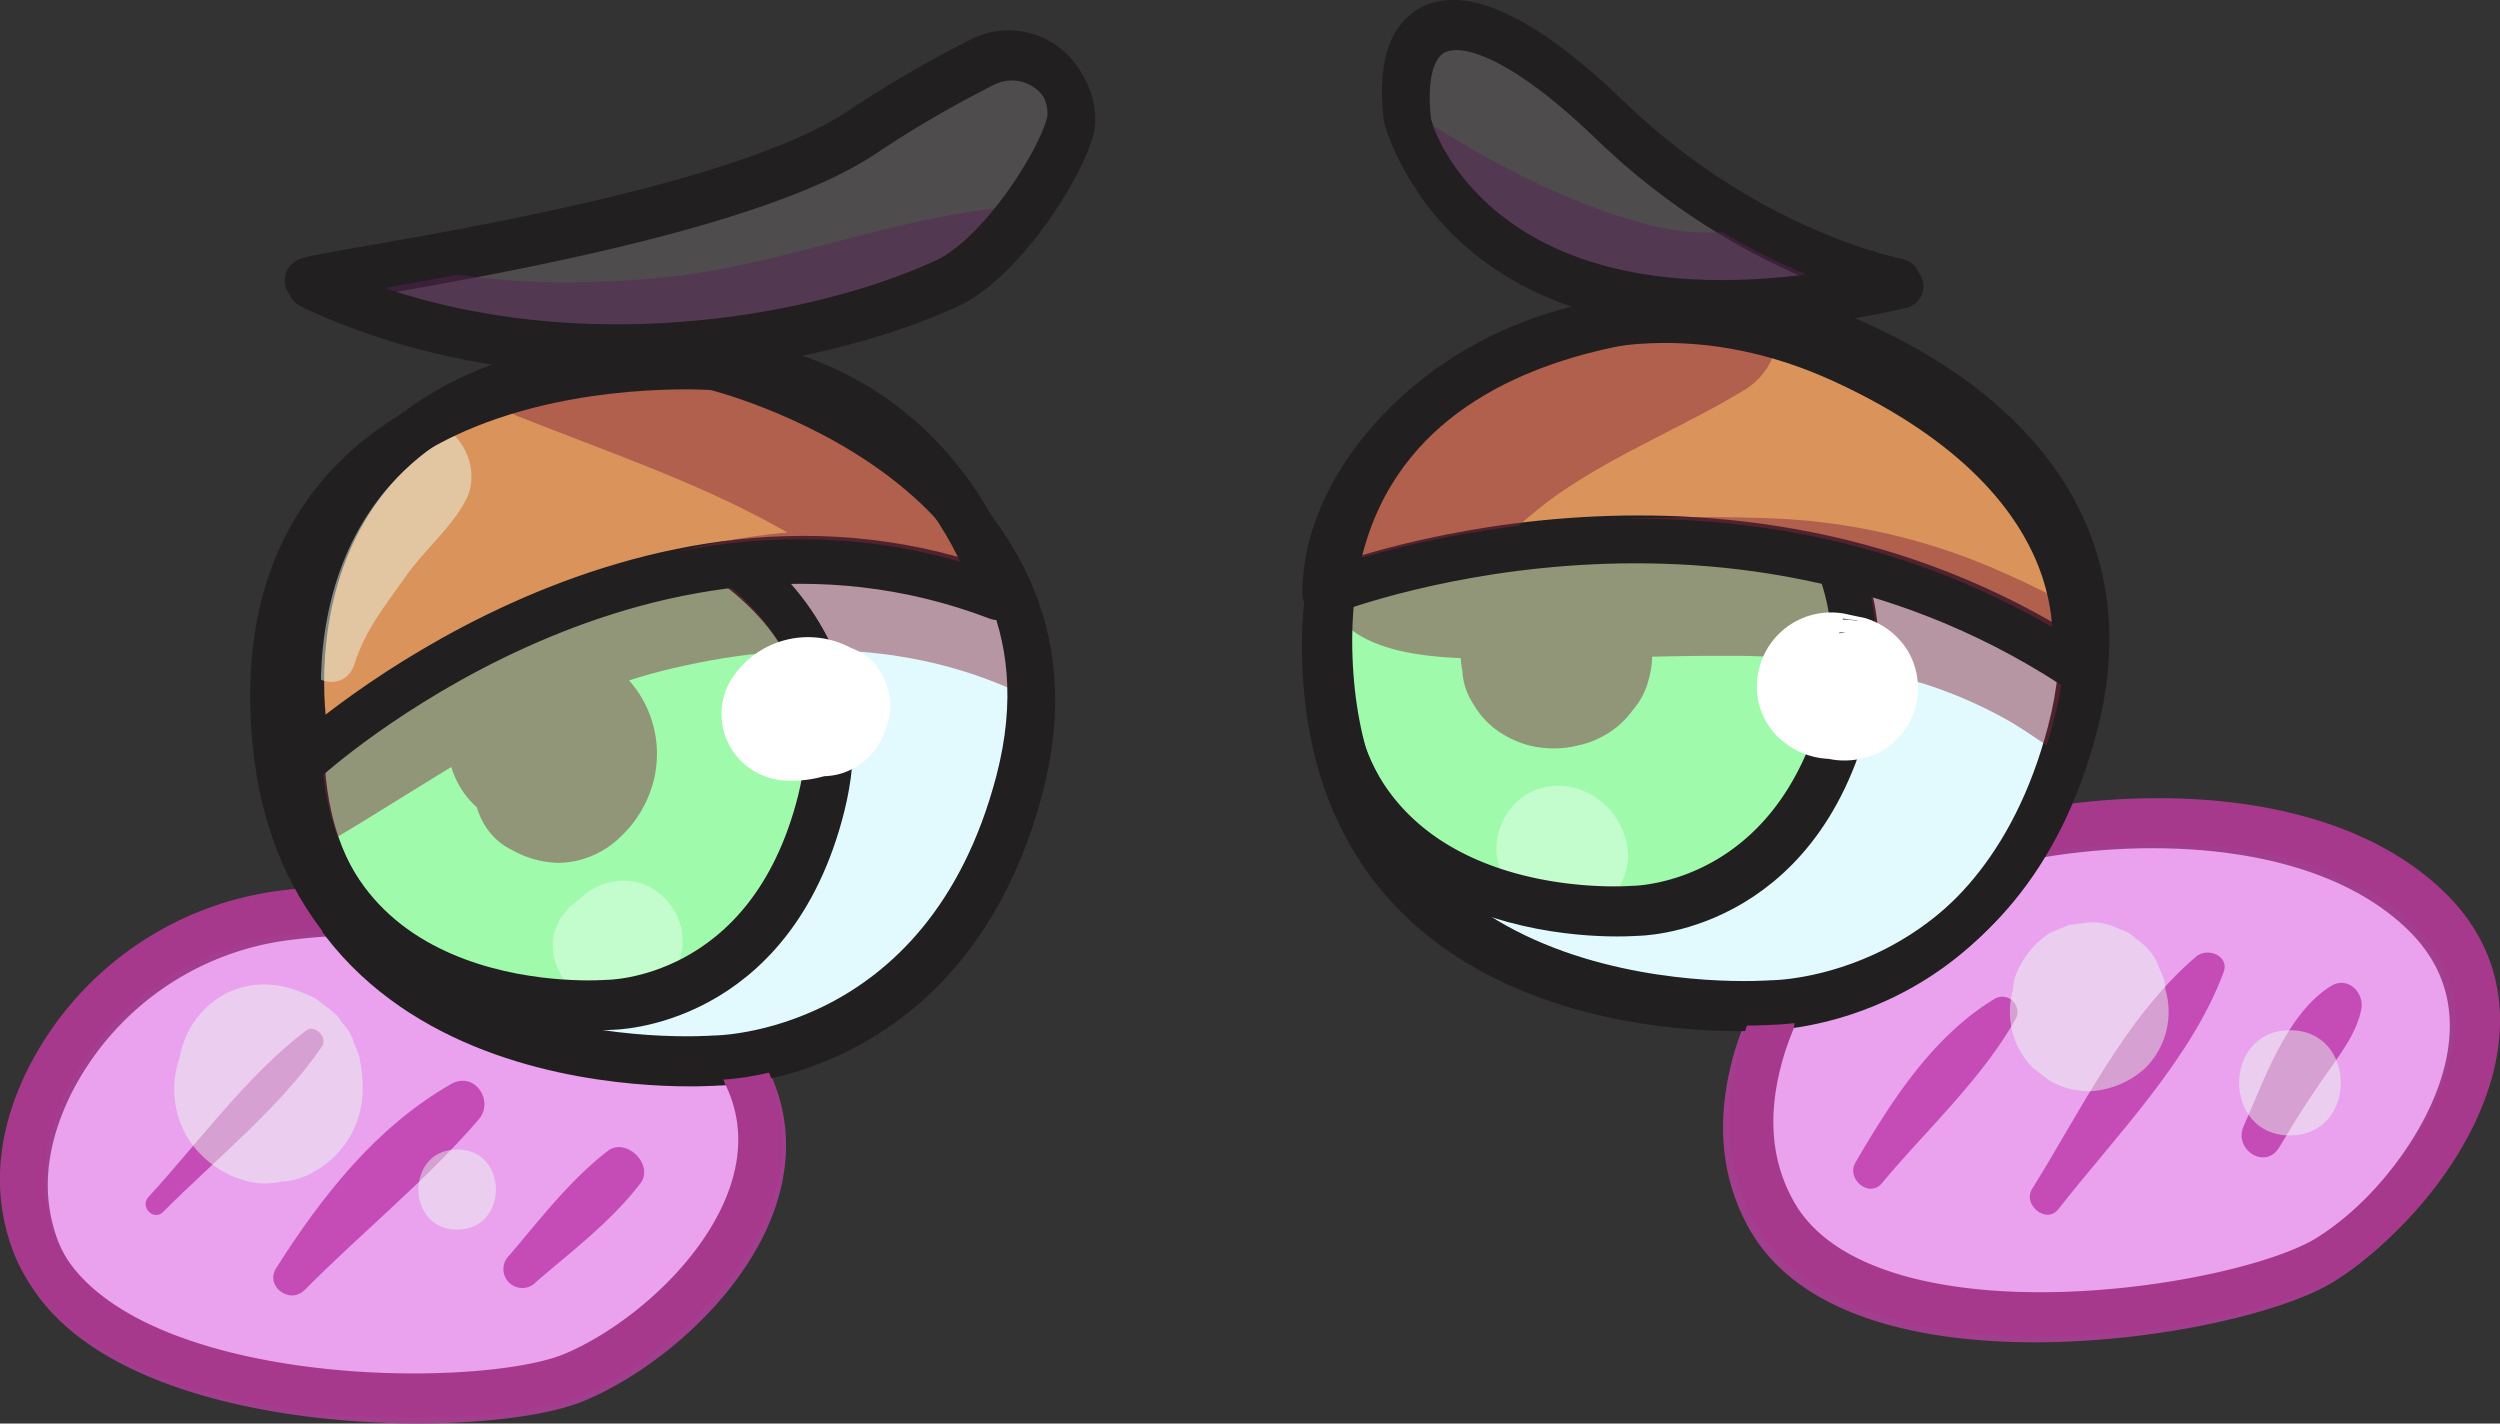 <svg xmlns="http://www.w3.org/2000/svg" xmlns:xlink="http://www.w3.org/1999/xlink" viewBox="0 0 280.57 159.76"><rect x="0" y="0" width="280.57" height="159.76" fill="#333333" stroke="none"/><defs><style>.cls-1,.cls-17,.cls-18,.cls-19,.cls-20{fill:none;}.cls-2{fill:#eaa1ee;stroke:#a33e8f;}.cls-17,.cls-18,.cls-2,.cls-3,.cls-6,.cls-7{stroke-linecap:round;}.cls-17,.cls-18,.cls-19,.cls-2,.cls-3,.cls-4,.cls-6,.cls-7{stroke-linejoin:round;}.cls-17,.cls-18,.cls-19,.cls-2,.cls-20,.cls-3,.cls-4,.cls-5,.cls-6,.cls-7{stroke-width:5px;}.cls-3{fill:#e2fafe;}.cls-18,.cls-19,.cls-20,.cls-3,.cls-4,.cls-5,.cls-6,.cls-7{stroke:#221f20;}.cls-4,.cls-5{fill:#4e4c4c;}.cls-20,.cls-5{stroke-miterlimit:10;}.cls-6{fill:#9ffaab;}.cls-7{fill:#da935b;}.cls-8{fill:#c54bb6;}.cls-9{opacity:0.47;}.cls-10{clip-path:url(#clip-path);}.cls-11{fill:#84263d;}.cls-12{fill:#ebfef3;}.cls-13{clip-path:url(#clip-path-2);}.cls-14{fill:#5a2258;}.cls-15{clip-path:url(#clip-path-3);}.cls-16{clip-path:url(#clip-path-4);}.cls-17{stroke:#a7398d;}.cls-21{fill:#fff;}</style><clipPath id="clip-path"><path class="cls-1" d="M271.64,101.55c-10.52-10.29-29.59-11.34-44.38-8.62a50.84,50.84,0,0,0,4.64-11.81c9.41-35.84-34.06-46.45-34.06-46.45a62.28,62.28,0,0,0-7.59,0c-23.31-1.78-41.6,15.21-41.59,30.47l0,0a46,46,0,0,0-.41,8.22c1.55,42.58,49.55,38.71,49.55,38.71s.4,0,1.12-.06a33,33,0,0,0-2.19,5.43c-1.68,5.64-2.06,12,1.33,18.11,9.93,17.81,52.32,11.22,62.19,5.06C271.27,133.78,284.81,114.41,271.64,101.55Z"/></clipPath><clipPath id="clip-path-2"><path class="cls-1" d="M213,31.08S196.22,28,180.48,12.73s-24.26-13.16-22.71,0C157.77,12.73,164.74,42,213,31.08Z"/></clipPath><clipPath id="clip-path-3"><path class="cls-1" d="M110.14,6.2a128.7,128.7,0,0,0-13.85,8.08C80.16,24.82,33.14,30.44,34.48,31.08c25.55,12.16,55.86,7.23,71.59,0,6.56-3,13.73-14.92,14-18.42A6.86,6.86,0,0,0,110.14,6.2Z"/></clipPath><clipPath id="clip-path-4"><path class="cls-1" d="M66.5,39.59c-11.76,1.62-19.45,6.07-24.41,11.58-7,5.75-12,14.65-11.48,28.4.34,9.39,3,16.53,6.8,21.94-1.89.09-3.71.24-5.42.46A34.41,34.41,0,0,0,5.32,120.73c-2.57,5.29-4,11.55-1.61,18.09,6.93,19.17,49.83,19.51,60.56,15C76,149,91.94,132.67,82.46,118.1c6.51-.81,25.09-5.35,31.77-30.79,3.23-12.32.21-21.66-5.14-28.62C104.32,49.81,92.57,36,66.5,39.59Z"/></clipPath></defs><g id="Calque_2" data-name="Calque 2"><g id="Layer_29" data-name="Layer 29"><path class="cls-2" d="M197.13,118.51a34.39,34.39,0,0,1,23.29-22.82c15.16-4.52,39.25-5.15,51.59,6.9,13.16,12.87-.38,32.24-11.36,39.09-9.86,6.16-52.26,12.74-62.19-5.06C195.07,130.55,195.45,124.14,197.13,118.51Z"/><path class="cls-2" d="M5.68,121.78A34.39,34.39,0,0,1,32.35,103c15.68-2,39.56,1.24,49.79,15.13C93.06,133,76.57,149.9,64.63,154.89,53.9,159.38,11,159,4.07,139.87,1.71,133.33,3.11,127.07,5.68,121.78Z"/><path class="cls-3" d="M80.52,119.33S32.52,123.2,31,80.62,80.52,41.91,80.52,41.91,124,52.52,114.59,88.36C106.43,119.42,80.52,119.33,80.52,119.33Z"/><path class="cls-3" d="M198.2,113.13s-48,3.87-49.55-38.71S198.2,35.71,198.2,35.71s43.47,10.62,34.06,46.46C224.11,113.22,198.2,113.13,198.2,113.13Z"/><path class="cls-4" d="M158.13,13.78s7,29.21,55.23,18.35c0,0-16.78-3.13-32.52-18.35S156.58.62,158.13,13.78Z"/><path class="cls-5" d="M34.84,32.13c-1.34-.64,45.68-6.26,61.81-16.8A127,127,0,0,1,110.5,7.25a6.86,6.86,0,0,1,9.91,6.46c-.25,3.5-7.42,15.41-14,18.42C90.7,39.35,60.39,44.29,34.84,32.13Z"/><path class="cls-6" d="M68.52,113.08S35,115.9,33.9,84.85,68.52,56.62,68.52,56.62s30.37,7.74,23.8,33.88C86.62,113.15,68.52,113.08,68.52,113.08Z"/><path class="cls-6" d="M183.66,102.53S150.12,105.35,149,74.3s34.62-28.23,34.62-28.23,30.37,7.74,23.8,33.87C201.76,102.59,183.66,102.53,183.66,102.53Z"/><path class="cls-7" d="M149,66.23s44.18-17.59,83.87,8.07c0,0,5-20-25.6-34.12S149,47.46,149,66.23Z"/><path class="cls-7" d="M34.82,84.85s37-33.61,77.5-18.14c0,0-7.72-31.28-45.46-26.07S33.3,80.21,34.82,84.85Z"/><path class="cls-8" d="M18.32,136c5.88-5.91,13.06-11.64,17.8-18.53.71-1-.75-2.59-1.8-1.8-6.65,5.08-12,12.5-17.66,18.67-1,1.12.58,2.74,1.66,1.66Z"/><path class="cls-8" d="M34.14,144.83c6.4-6.48,13.62-12.27,19.57-19.18,1.82-2.11-.46-5.46-3.06-4-8.41,4.78-14.59,12.65-19.68,20.71-1.23,2,1.56,4.06,3.17,2.44Z"/><path class="cls-8" d="M60.1,143.92c4.06-3.49,8.48-6.83,11.76-11.1,1.6-2.07-1.58-5.25-3.65-3.65-4.27,3.28-7.61,7.7-11.09,11.76a2.11,2.11,0,0,0,3,3Z"/><path class="cls-8" d="M211.21,132.78c5-6,11.11-11.56,15-18.41a1.7,1.7,0,0,0-2.31-2.3c-7,4.21-11.67,11.54-15.69,18.44-1,1.79,1.54,4,3,2.27Z"/><path class="cls-8" d="M231,135.71c6.41-8.19,14.87-16.74,18.55-26.59.69-1.87-1.81-2.84-3.06-1.78-7.93,6.71-13,17.4-18.43,26.09-1.11,1.77,1.61,4,2.94,2.28Z"/><path class="cls-8" d="M255.82,128.73c1.57-2.66,3.21-5.27,5-7.82,1.62-2.36,3.63-4.8,4.19-7.67.35-1.87-1.56-3.72-3.38-2.6-5,3.06-7.53,10.61-9.82,15.72-1.2,2.69,2.48,5,4,2.37Z"/><g class="cls-9"><g class="cls-10"><path class="cls-11" d="M169.61,77.76c0,.06.11.12.15.18l-1.35-1.75a3.14,3.14,0,0,1,.18.31l-.88-2.09a2.75,2.75,0,0,1,.13.47l-.32-2.35a2,2,0,0,1,0,.49l.32-2.38a2.25,2.25,0,0,1-.09.35l.91-2.15a3.07,3.07,0,0,1-.17.31l1.41-1.83a1.54,1.54,0,0,1-.25.26l1.85-1.43a1.92,1.92,0,0,1-.31.18l2.19-.93-.34.1,2.46-.33a1.93,1.93,0,0,1-.48,0l2.49.33a1.54,1.54,0,0,1-.35-.1l2.26.95a2.75,2.75,0,0,1-.41-.24L181,67.6a1.88,1.88,0,0,1-.24-.25l1.51,2c-.29-.42-.52-.7-.89-1.18a4.84,4.84,0,0,0-1.74-1.74c-.35-.29-.71-.57-1.08-.83l-2.32-1a7.35,7.35,0,0,0-3.86-.17,4.79,4.79,0,0,0-2.45.66,7.32,7.32,0,0,0-3.12,2l-1.52,2-1,2.31a7.39,7.39,0,0,0-.17,3.87,7.26,7.26,0,0,0,1.15,3.61,9.48,9.48,0,0,0,3.64,3.66,10.54,10.54,0,0,0,2.64,1.1,11.46,11.46,0,0,0,5.64,0,10,10,0,0,0,2.91-1.13,9.6,9.6,0,0,0,3.14-2.82A8.09,8.09,0,0,0,185,76.36a10.14,10.14,0,0,0,.42-2.75,9.17,9.17,0,0,0-.37-3.08,10.58,10.58,0,0,0-2.55-4.44,7.75,7.75,0,0,0-2.41-1.88,6.4,6.4,0,0,0-3.21-1,6.5,6.5,0,0,0-3.44.15l-2.06.87a6.54,6.54,0,0,0-2.42,2.22,4.38,4.38,0,0,0-1.11,1.91,6.41,6.41,0,0,0-.74,3.32l.31,2.29a8.65,8.65,0,0,0,2.22,3.81Z"/><path class="cls-11" d="M156.2,69c7.42-2.43,12.33-9.11,18.57-13.48,6.72-4.7,14.19-7.6,21.1-11.82,6.57-4,4.52-16.7-4.25-15.69-10,1.15-19.37,6.63-27,13.14-6.59,5.66-15,14-14.29,23.42.21,2.82,2.8,5.42,5.82,4.43Z"/><path class="cls-11" d="M149.7,68.62c3.72,5.63,13.93,5.27,19.93,5.33,8.09.09,16.16-.4,24.25-.34a73.21,73.21,0,0,1,22.3,3.21,50.42,50.42,0,0,1,9,3.93c3.39,1.89,6.35,4.63,10.15,5.62,5.54,1.42,9.25-4.33,7-9.09-3.07-6.48-12.5-10.84-18.79-13.58a69.9,69.9,0,0,0-24.83-5.53,197.6,197.6,0,0,0-27.09.84c-6.3.56-18.36.49-21.89,6.87a2.71,2.71,0,0,0,0,2.74Z"/><path class="cls-12" d="M173.52,92a5.12,5.12,0,0,0-4.6,3.83,5.76,5.76,0,0,0,0,3.24,6.47,6.47,0,0,0,2.72,3.55l-1.81-1.81a5.94,5.94,0,0,0,3.35,2.62,6.8,6.8,0,0,0,1.85.23,8.61,8.61,0,0,0,3.57-1.07l-1.45.61a7.66,7.66,0,0,0,5.57-7.15,8.15,8.15,0,0,0-6-7.63,7.08,7.08,0,0,0-5.35.7,7.18,7.18,0,0,0-2.84,3.32,6.59,6.59,0,0,0-.35,4.52,7.46,7.46,0,0,0,3.19,4.15l.1.07L170,100.1a1.31,1.31,0,0,1,.24.23l-1.09-1.42c.06.1.12.19.17.29l-.72-1.68a3,3,0,0,1,.1.32,8.54,8.54,0,0,0,1.32,2.52,3.57,3.57,0,0,0,1.28,1.28,2.41,2.41,0,0,0,.79.59l.18.11-1.36-1,.23.21-1-1.28a1.21,1.21,0,0,1,.14.2L169.68,99l0,.09-.21-1.59a2.81,2.81,0,0,1,0,.29l.2-1.54a1.53,1.53,0,0,1-.07.29l.56-1.35a1.16,1.16,0,0,1-.15.26l.86-1.11a7.43,7.43,0,0,0-1.08,1.41l3-2.32-.21.06,1.31-.18a1.61,1.61,0,0,1-.31,0l1.27.17a2.08,2.08,0,0,1-.41-.11l1.09.46a4.65,4.65,0,0,1-.52-.34l.85.65a1.59,1.59,0,0,1-.29-.29l.61.79a1.14,1.14,0,0,1-.1-.19l.39.92a2,2,0,0,1-.12-.42l.13,1c0-.38.13-.43-.1.5.11-.45-.43.82-.15.41a3.21,3.21,0,0,0-2.75-4.8Z"/><path class="cls-12" d="M243.05,111.19l-.18-1.28-.88-2.08a6.71,6.71,0,0,0-2.25-2.45,4.34,4.34,0,0,0-1.92-1.12,6.69,6.69,0,0,0-3.36-.75l-2.32.31-2.08.88a9.78,9.78,0,0,0-4,5.21l-.18,1.28a9.07,9.07,0,0,0,0,4.74,8.89,8.89,0,0,0,2.29,3.93l1.8,1.39a9,9,0,0,0,4.5,1.22,10,10,0,0,0,6.3-2.61,8.91,8.91,0,0,0,2.29-8.67Z"/><path class="cls-12" d="M257,127.43c7.6,0,7.61-11.81,0-11.81s-7.61,11.81,0,11.81Z"/></g></g><g class="cls-9"><g class="cls-13"><path class="cls-14" d="M155,17.65c8.73,8.29,18.08,16.17,30.2,18.58,9.91,2,23.37,1.67,29.2-7.95,1.78-2.92-1.14-5.92-4.13-5.37-8.85,1.63-16.12,4.7-25.29,2.31-9.41-2.44-18.1-7.23-26.23-12.43-3-1.89-6.29,2.44-3.75,4.86Z"/></g></g><g class="cls-9"><g class="cls-15"><path class="cls-14" d="M35.91,31.91A57.56,57.56,0,0,0,72.18,44.34,99.19,99.19,0,0,0,94,42c7.14-1.57,14.69-3.18,21.25-6.48,5.57-2.81,3.17-12.85-3.29-12.16C99.13,24.76,86.87,30,73.88,31.19c-11.75,1.1-24.31.59-35.41-3.66-2.39-.92-4.59,2.78-2.56,4.38Z"/></g></g><g class="cls-9"><g class="cls-16"><path class="cls-11" d="M59.65,86l-3.8-2.36L55,80.54s.4-2.15.12-1.19A2.33,2.33,0,0,0,55,80.43l-.13,1,4.76-6.06c-.6.07-1.19.29-1.79.4l10.07,4.09a1.58,1.58,0,0,1-.35-.6l.92,2.17-.08-.35.33,2.44a5.47,5.47,0,0,1,0-1.07l-.33,2.47.12-.34-4.28,5.56a2.69,2.69,0,0,1,.59-.29l-2.22.94a2.3,2.3,0,0,1,.64-.15l-2.49.33a3.74,3.74,0,0,1,.67,0l-2.49-.33a5.47,5.47,0,0,1,1,.23l-2.25-.94a4.11,4.11,0,0,1,.86.5l-1.91-1.47a2.55,2.55,0,0,1,.46.47l-1.47-1.91a2.77,2.77,0,0,1,.34.57L55,85.8a3,3,0,0,1,.19.67L54.82,84a3.28,3.28,0,0,1,0,.7l.33-2.52a4.49,4.49,0,0,1-.26,1l1-2.27a2.91,2.91,0,0,1-.35.62L57,79.58a4.77,4.77,0,0,1-.74.75l1.93-1.49a10.69,10.69,0,0,0-4,4.11C52.11,87,52.86,93.19,57.48,95.4a11,11,0,0,0,5.24,1.44,10.23,10.23,0,0,0,7-3,13.1,13.1,0,0,0,3.58-6A12.42,12.42,0,0,0,68,74.14a12.71,12.71,0,0,0-12.9-.28c-6.75,3.93-6.58,14.72.57,18.17a9.51,9.51,0,0,0,5.69,1.06,9.77,9.77,0,0,0,5.12-2.45c4.69-3.75,4.94-11.29.14-15-3.07-2.37-6.86-1.84-9.72.49l.92-.72-1.18.92a7.12,7.12,0,0,0-1.06,1.33A7,7,0,0,0,54.66,81a5,5,0,0,0,5,5Z"/><path class="cls-11" d="M36.39,94.78c12.4-7.18,23.94-16,38.08-19.53,14-3.47,28.28-3.4,41.37,3.19,8.28,4.17,15.59-8.28,7.29-12.46-30.58-15.4-71-2-90.84,24.69-1.88,2.52,1.68,5.51,4.1,4.11Z"/><path class="cls-11" d="M57.86,46.61c9.87,3.94,20.35,7.46,29.64,12.66,4.66,2.61,8.81,6.12,13.48,8.67,5.65,3.11,13.63,2.1,15.38-5,3-12.14-16.77-19.48-25.35-22.81C80,35.88,69.42,34.51,57.86,37c-5.27,1.15-4.13,7.94,0,9.58Z"/><path class="cls-12" d="M39.78,74.52C41,70.66,43.22,68,45.49,64.75c2.08-3,5.2-5.5,6.84-8.73,2-3.84-1.4-10-6.25-8.12s-8.26,6.47-10.31,11.25c-2,4.6-1.91,9.69-1.52,14.62.25,3.1,4.56,3.91,5.53.75Z"/><path class="cls-12" d="M68.23,112.5l1.67-.12A7,7,0,0,0,75.73,109a6.85,6.85,0,0,0-4-9.92,6.83,6.83,0,0,0-3.59,0,6.67,6.67,0,0,0-3,1.74l-1.28,1-1,1.26-.63,1.48a6.3,6.3,0,0,0,6,7.85Z"/><path class="cls-12" d="M32.88,114l-.09-.06,1.64,1.26-.06-.06,1.28,1.65,0-.06.82,2a.28.28,0,0,1,0-.13l.29,2.19v-.07l-.3,2.21,0-.07-.84,2a.57.57,0,0,1,.08-.13l-1.31,1.7.11-.12-1.71,1.33a1.29,1.29,0,0,1,.32-.19l-2.06.87a1.24,1.24,0,0,1,.38-.09l-2.35.31h.19l-2.37-.32.26.07L25,127.33l.08,0L23.19,126a.53.53,0,0,1,.13.13l-1.43-1.86a.51.51,0,0,1,.09.18L21,122.18a1.16,1.16,0,0,1,.07.31v-5l0,.12,1-2.28a1.28,1.28,0,0,1-.11.2l1.53-2a16.81,16.81,0,0,0-1.95,2.52,5.87,5.87,0,0,1-.55.85,10.62,10.62,0,0,0,0,10.68,11.1,11.1,0,0,0,6.32,4.86,8,8,0,0,0,4.22.18,7.83,7.83,0,0,0,3.93-1.25,10.53,10.53,0,0,0,5.24-9.13,5.88,5.88,0,0,0,0-.73,18,18,0,0,0-.38-2.92,10,10,0,0,0-.6-1.54,5,5,0,0,0-1.31-2.24,4,4,0,0,0-.84-1.08,12,12,0,0,0-1.15-.89,10.33,10.33,0,0,0-1.14-.86,22.1,22.1,0,0,0-2.46-1l2.28,1a11.3,11.3,0,0,0-5.19-1.5A9.54,9.54,0,0,0,25,111.69a10,10,0,0,0-4.58,5.9,9,9,0,0,0-.38,2.68,9.75,9.75,0,0,0,1.22,4.54,13,13,0,0,0,1.38,1.78A8.6,8.6,0,0,0,31,128.75l1.93-.82,1.63-1.26L35.77,125a6,6,0,0,0,1-3,8,8,0,0,0-.55-4.17,4.06,4.06,0,0,0-1-1.78A6.11,6.11,0,0,0,32.88,114Z"/><path class="cls-12" d="M51.31,138c5.79,0,5.8-9,0-9s-5.8,9,0,9Z"/></g></g><path class="cls-17" d="M228.27,93.36c14.78-2.72,33.86-1.66,44.37,8.61,13.17,12.87-.37,32.24-11.35,39.09C251.42,147.22,209,153.8,199.1,136c-3.39-6.07-3-12.48-1.33-18.11a33.15,33.15,0,0,1,1.11-3.13"/><path class="cls-17" d="M83.62,120.54c6.88,14-8.21,29.08-19.35,33.73-10.73,4.49-53.63,4.15-60.56-15-2.36-6.54-1-12.8,1.61-18.09A34.39,34.39,0,0,1,32,102.4c1.41-.18,2.9-.32,4.44-.42"/><path class="cls-18" d="M80.16,118.71s-48,3.87-49.55-38.71S80.16,41.29,80.16,41.29s43.47,10.62,34.07,46.45C106.07,118.8,80.16,118.71,80.16,118.71Z"/><path class="cls-18" d="M198.84,112.51s-48,3.88-49.55-38.71,49.55-38.71,49.55-38.71,43.47,10.62,34.06,46.46C224.75,112.61,198.84,112.51,198.84,112.51Z"/><path class="cls-19" d="M157.77,13.16s7,29.22,55.23,18.35c0,0-16.78-3.12-32.52-18.35S156.22,0,157.77,13.16Z"/><path class="cls-20" d="M34.48,31.51c-1.34-.64,45.68-6.26,61.81-16.8a128.7,128.7,0,0,1,13.85-8.08,6.86,6.86,0,0,1,9.91,6.46c-.25,3.5-7.42,15.41-14,18.42C90.34,38.74,60,43.67,34.48,31.51Z"/><path class="cls-18" d="M83.53,63.94C89.86,69.2,95.08,77.46,92,89.88c-5.7,22.65-23.8,22.58-23.8,22.58s-33.54,2.83-34.62-28.23"/><path class="cls-18" d="M206.8,64.66a25.32,25.32,0,0,1,.3,14.66c-5.7,22.65-23.8,22.59-23.8,22.59s-33.54,2.82-34.62-28.23A31.59,31.59,0,0,1,149.74,64"/><path class="cls-18" d="M148.66,66.61S192.84,49,232.53,74.68c0,0,5-20-25.6-34.12S148.65,47.84,148.66,66.61Z"/><path class="cls-18" d="M34.46,85.23s37-33.61,77.5-18.14c0,0-7.72-31.27-45.46-26.07S32.94,80.6,34.46,85.23Z"/><path class="cls-21" d="M86.14,79.34l.39-1.42,3.24-1.86h-.15l2.68,1.11-.1-.08,1,1.7-.34,2.45L91.39,82.7l.14-.08-2.08.56c-2.1-1.21-2.77-1.47-2-.78l.92-7.15a3.52,3.52,0,0,1,4.1.6l-7,6.94a13.17,13.17,0,0,0,5.65,3.14L89.51,73.18l-.27.12,1.67-.7a8.08,8.08,0,0,1-1.69.44l1.92-.26a7.32,7.32,0,0,1-1.75,0l2,.27c-.29,0-.57-.1-.85-.17l3.3,12.51a4.43,4.43,0,0,1,.49-.48l-1.52,1.17a4.36,4.36,0,0,1,.6-.33l-1.8.76a3.87,3.87,0,0,1,.67-.17l-2,.27a3.18,3.18,0,0,1,.69,0l-2-.27a4.54,4.54,0,0,1,.66.16l-1.81-.76a3.56,3.56,0,0,1,.6.34,7.67,7.67,0,0,0,5.85.77A7.59,7.59,0,0,0,96,73a10.2,10.2,0,0,0-14,3.36,7.45,7.45,0,0,0,0,7.55,7.61,7.61,0,0,0,6.46,3.71,13.59,13.59,0,0,0,8-2.36,7.57,7.57,0,0,0,2.85-3.33,6.64,6.64,0,0,0,.35-4.54A8.24,8.24,0,0,0,98,74.27a7.29,7.29,0,0,0-4.93-2,8.5,8.5,0,0,0-8.27,4.61,5,5,0,0,0,1.77,6.72c2.59,1.45,6.77,1,8.08-2.08a4.81,4.81,0,0,0,0-4.6,4.73,4.73,0,0,0-3.93-2.25A5.13,5.13,0,0,0,85.89,77a4.56,4.56,0,0,0,.74,5.48,4.12,4.12,0,0,0,5.41.3,4,4,0,0,0,.21-6,3.6,3.6,0,0,0-3.91-.74,3.53,3.53,0,0,0-2.2,3.28Z"/><path class="cls-21" d="M202.07,78.71l.24.16-1.53-2.68,0,1,4.58-6-.34,0,1.7-.23h-.17l1.72.23a1,1,0,0,1-.34-.09l1.59.67-.15-.08,1.35,1a1.31,1.31,0,0,1-.24-.23l1.07,1.38-.09-.14.7,1.65-.06-.16-6.74,8.85.24,0-1.88-.26a4,4,0,0,1,.67.2l-1.77-.74.41.22,3.81-14.07h-.25l2,.27a1.91,1.91,0,0,1-.47-.12l1.85.79-.21-.1,2.81,2.81-.1-.16,1.09,4v-.1l-10.44,8,1.8.32a8.82,8.82,0,0,0,6.29-.82,8.37,8.37,0,0,0,3.76-4.89,8.28,8.28,0,0,0-.83-6.29,8.49,8.49,0,0,0-4.88-3.75L207.58,69a8.32,8.32,0,0,0-10.14,10.15c1.62,5.88,9.46,8.15,13.78,3.64l.07-.07-1.62,1.25.16-.08-4,1.07a11.37,11.37,0,0,0,4.82-1.36,7.64,7.64,0,0,0,3.48-8.52,9.08,9.08,0,0,0-1.95-3.34,7.49,7.49,0,0,0-5.34-2.21,10.81,10.81,0,0,0-4.32,1.15,9.91,9.91,0,0,0-2.1,1.55c-3.21,2.8-2.51,9.11,1.42,11a8,8,0,0,0,6.89.42,7.17,7.17,0,0,0,4.3-4.74,6.27,6.27,0,0,0-3.61-7.35,6.14,6.14,0,0,0-7.79,2.55l-.26.6,2.77-1.59-.6.06a3.09,3.09,0,0,0-2.89,2.2,3.14,3.14,0,0,0,1.38,3.39Z"/></g></g></svg>